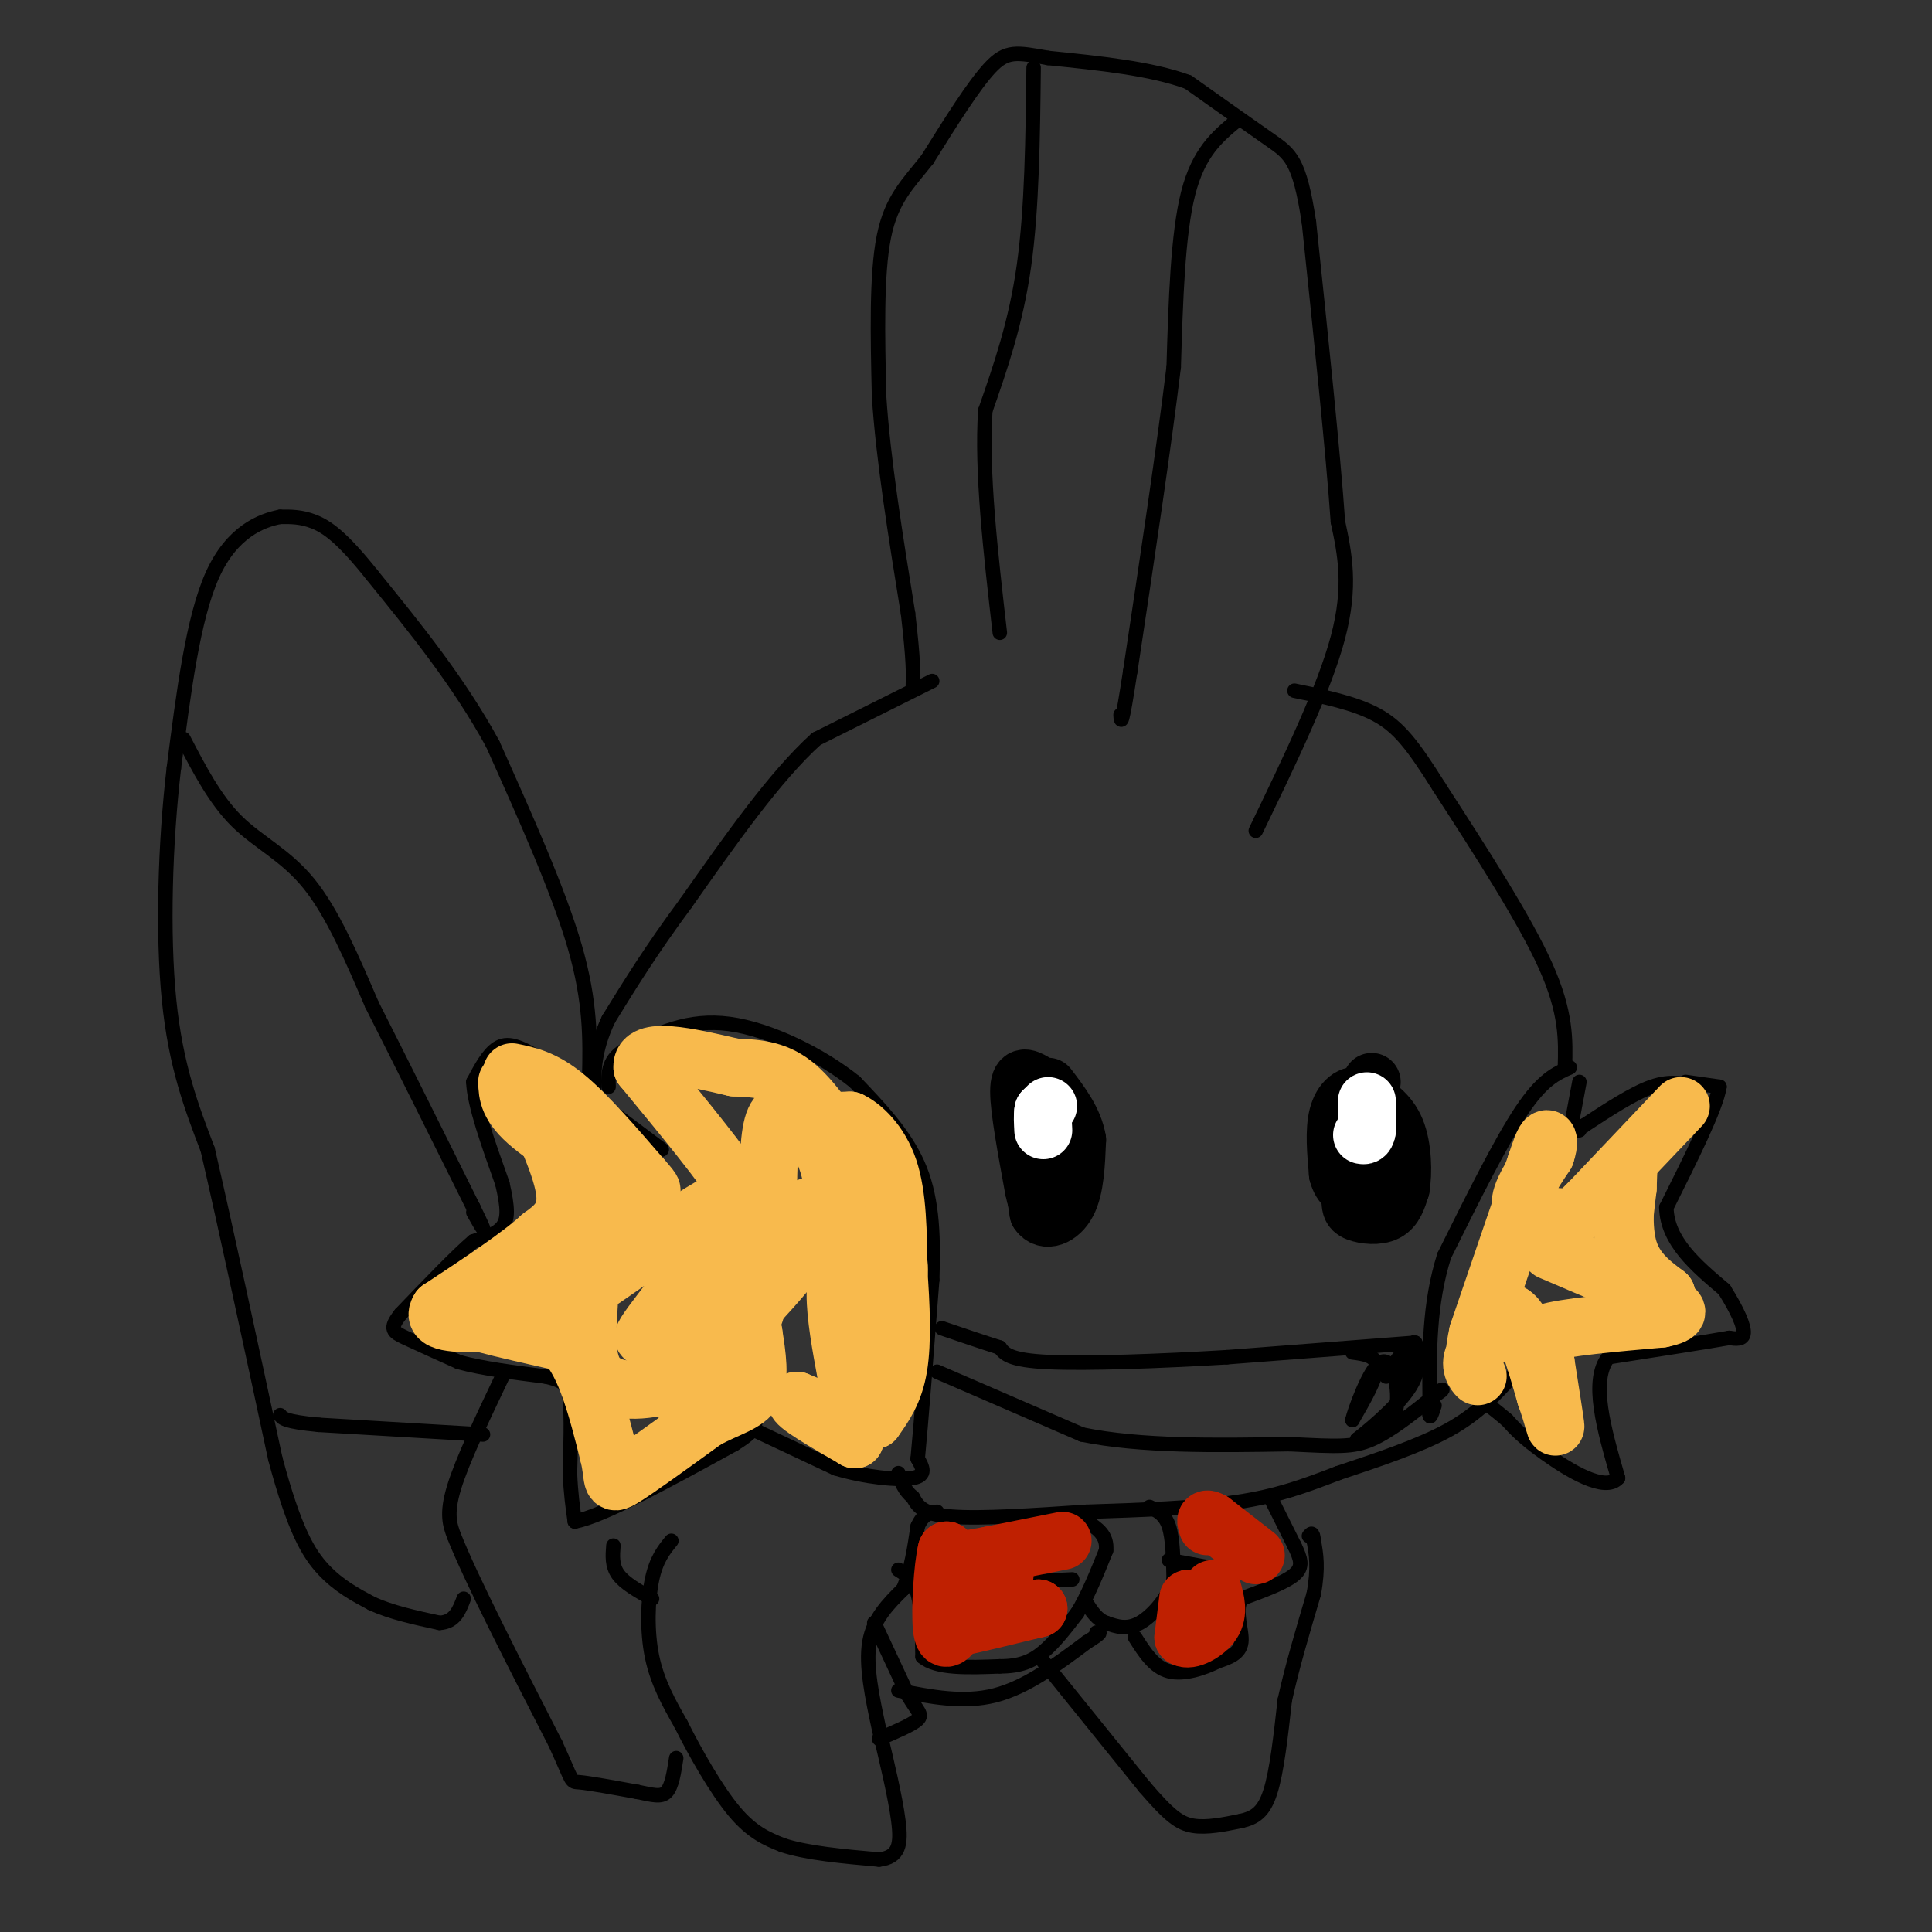 <svg viewBox='0 0 400 400' version='1.1' xmlns='http://www.w3.org/2000/svg' xmlns:xlink='http://www.w3.org/1999/xlink'><rect x="0" y="0" width="400" height="400" fill="#333333" stroke="none"/><g fill='none' stroke='#000000' stroke-width='3' stroke-linecap='round' stroke-linejoin='round'><path d='M193,141c0.000,0.000 -24.000,12.000 -24,12'/><path d='M169,153c-8.500,7.667 -17.750,20.833 -27,34'/><path d='M142,187c-7.167,9.667 -11.583,16.833 -16,24'/><path d='M126,211c-3.167,6.667 -3.083,11.333 -3,16'/><path d='M137,238c0.000,0.000 -24.000,-18.000 -24,-18'/><path d='M113,220c-5.733,-3.778 -8.067,-4.222 -10,-3c-1.933,1.222 -3.467,4.111 -5,7'/><path d='M98,224c0.167,4.667 3.083,12.833 6,21'/><path d='M104,245c1.200,5.133 1.200,7.467 0,9c-1.200,1.533 -3.600,2.267 -6,3'/><path d='M98,257c-3.500,3.000 -9.250,9.000 -15,15'/><path d='M83,272c-2.600,3.222 -1.600,3.778 1,5c2.600,1.222 6.800,3.111 11,5'/><path d='M95,282c4.833,1.333 11.417,2.167 18,3'/><path d='M113,285c3.911,0.911 4.689,1.689 5,5c0.311,3.311 0.156,9.156 0,15'/><path d='M118,305c0.167,4.167 0.583,7.083 1,10'/><path d='M119,315c5.667,-1.000 19.333,-8.500 33,-16'/><path d='M152,299c6.000,-3.667 4.500,-4.833 3,-6'/><path d='M155,293c0.833,-1.667 1.417,-2.833 2,-4'/><path d='M157,289c0.333,-0.667 0.167,-0.333 0,0'/><path d='M156,296c0.000,0.000 17.000,8.000 17,8'/><path d='M173,304c6.156,1.867 13.044,2.533 16,2c2.956,-0.533 1.978,-2.267 1,-4'/><path d='M190,302c0.667,-6.833 1.833,-21.917 3,-37'/><path d='M193,265c0.378,-10.333 -0.178,-17.667 -3,-24c-2.822,-6.333 -7.911,-11.667 -13,-17'/><path d='M177,224c-6.867,-5.533 -17.533,-10.867 -26,-12c-8.467,-1.133 -14.733,1.933 -21,5'/><path d='M130,217c-4.167,2.167 -4.083,5.083 -4,8'/><path d='M325,221c-2.833,1.250 -5.667,2.500 -10,9c-4.333,6.500 -10.167,18.250 -16,30'/><path d='M299,260c-3.167,10.000 -3.083,20.000 -3,30'/><path d='M296,290c-0.333,5.167 0.333,3.083 1,1'/><path d='M327,224c0.000,0.000 -3.000,16.000 -3,16'/><path d='M351,225c-2.583,-0.667 -5.167,-1.333 -9,0c-3.833,1.333 -8.917,4.667 -14,8'/><path d='M328,233c-2.500,1.500 -1.750,1.250 -1,1'/><path d='M349,224c0.000,0.000 7.000,1.000 7,1'/><path d='M356,225c-0.667,4.333 -5.833,14.667 -11,25'/><path d='M345,250c0.167,7.000 6.083,12.000 12,17'/><path d='M357,267c2.889,4.600 4.111,7.600 4,9c-0.111,1.400 -1.556,1.200 -3,1'/><path d='M358,277c-4.667,0.833 -14.833,2.417 -25,4'/><path d='M333,281c-3.833,4.833 -0.917,14.917 2,25'/><path d='M335,306c-2.667,3.089 -10.333,-1.689 -15,-5c-4.667,-3.311 -6.333,-5.156 -8,-7'/><path d='M312,294c-2.167,-1.833 -3.583,-2.917 -5,-4'/><path d='M313,285c-3.500,3.833 -7.000,7.667 -13,11c-6.000,3.333 -14.500,6.167 -23,9'/><path d='M277,305c-6.867,2.644 -12.533,4.756 -21,6c-8.467,1.244 -19.733,1.622 -31,2'/><path d='M225,313c-10.689,0.711 -21.911,1.489 -28,1c-6.089,-0.489 -7.044,-2.244 -8,-4'/><path d='M189,310c-1.833,-1.500 -2.417,-3.250 -3,-5'/><path d='M293,278c0.000,0.000 -39.000,3.000 -39,3'/><path d='M254,281c-13.844,0.822 -28.956,1.378 -37,1c-8.044,-0.378 -9.022,-1.689 -10,-3'/><path d='M207,279c-3.667,-1.167 -7.833,-2.583 -12,-4'/><path d='M194,284c0.000,0.000 30.000,13.000 30,13'/><path d='M224,297c12.167,2.500 27.583,2.250 43,2'/><path d='M267,299c9.889,0.489 13.111,0.711 17,-1c3.889,-1.711 8.444,-5.356 13,-9'/><path d='M297,289c2.333,-1.667 1.667,-1.333 1,-1'/><path d='M280,280c2.500,0.333 5.000,0.667 5,3c0.000,2.333 -2.500,6.667 -5,11'/><path d='M280,294c0.310,-1.536 3.583,-10.875 6,-12c2.417,-1.125 3.976,5.964 3,10c-0.976,4.036 -4.488,5.018 -8,6'/><path d='M281,298c1.202,-0.976 8.208,-6.417 11,-11c2.792,-4.583 1.369,-8.310 1,-9c-0.369,-0.690 0.315,1.655 1,4'/><path d='M294,282c-0.511,2.044 -2.289,5.156 -3,5c-0.711,-0.156 -0.356,-3.578 0,-7'/><path d='M291,280c-0.667,-0.333 -2.333,2.333 -4,5'/><path d='M260,172c7.083,-14.667 14.167,-29.333 17,-40c2.833,-10.667 1.417,-17.333 0,-24'/><path d='M277,108c-1.000,-14.333 -3.500,-38.167 -6,-62'/><path d='M271,46c-1.956,-12.889 -3.844,-14.111 -8,-17c-4.156,-2.889 -10.578,-7.444 -17,-12'/><path d='M246,17c-7.667,-2.833 -18.333,-3.917 -29,-5'/><path d='M217,12c-6.600,-1.178 -8.600,-1.622 -12,2c-3.400,3.622 -8.200,11.311 -13,19'/><path d='M192,33c-3.978,5.044 -7.422,8.156 -9,16c-1.578,7.844 -1.289,20.422 -1,33'/><path d='M182,82c0.833,13.000 3.417,29.000 6,45'/><path d='M188,127c1.167,10.000 1.083,12.500 1,15'/><path d='M214,14c-0.167,14.583 -0.333,29.167 -2,41c-1.667,11.833 -4.833,20.917 -8,30'/><path d='M204,85c-0.833,12.667 1.083,29.333 3,46'/><path d='M256,25c-3.917,3.250 -7.833,6.500 -10,15c-2.167,8.500 -2.583,22.250 -3,36'/><path d='M243,76c-2.000,16.500 -5.500,39.750 -9,63'/><path d='M234,139c-1.833,12.000 -1.917,10.500 -2,9'/><path d='M324,221c0.167,-5.667 0.333,-11.333 -4,-21c-4.333,-9.667 -13.167,-23.333 -22,-37'/><path d='M298,163c-5.556,-8.867 -8.444,-12.533 -13,-15c-4.556,-2.467 -10.778,-3.733 -17,-5'/><path d='M122,223c0.167,-7.750 0.333,-15.500 -3,-27c-3.333,-11.500 -10.167,-26.750 -17,-42'/><path d='M102,154c-7.000,-12.833 -16.000,-23.917 -25,-35'/><path d='M77,119c-6.244,-7.844 -9.356,-9.956 -12,-11c-2.644,-1.044 -4.822,-1.022 -7,-1'/><path d='M58,107c-3.844,0.733 -9.956,3.067 -14,12c-4.044,8.933 -6.022,24.467 -8,40'/><path d='M36,159c-1.822,15.511 -2.378,34.289 -1,48c1.378,13.711 4.689,22.356 8,31'/><path d='M43,238c3.667,15.833 8.833,39.917 14,64'/><path d='M57,302c3.956,14.756 6.844,19.644 10,23c3.156,3.356 6.578,5.178 10,7'/><path d='M77,332c4.000,1.833 9.000,2.917 14,4'/><path d='M91,336c3.167,-0.167 4.083,-2.583 5,-5'/><path d='M100,297c0.000,0.000 -34.000,-2.000 -34,-2'/><path d='M66,295c-7.000,-0.667 -7.500,-1.333 -8,-2'/><path d='M38,153c3.267,6.289 6.533,12.578 11,17c4.467,4.422 10.133,6.978 15,13c4.867,6.022 8.933,15.511 13,25'/><path d='M77,208c5.667,11.167 13.333,26.583 21,42'/><path d='M98,250c3.500,7.167 1.750,4.083 0,1'/><path d='M104,285c-4.167,8.750 -8.333,17.500 -10,23c-1.667,5.500 -0.833,7.750 0,10'/><path d='M94,318c3.500,8.833 12.250,25.917 21,43'/><path d='M115,361c3.844,8.378 2.956,7.822 5,8c2.044,0.178 7.022,1.089 12,2'/><path d='M132,371c3.111,0.622 4.889,1.178 6,0c1.111,-1.178 1.556,-4.089 2,-7'/><path d='M127,320c-0.167,2.083 -0.333,4.167 1,6c1.333,1.833 4.167,3.417 7,5'/><path d='M139,319c-1.556,1.911 -3.111,3.822 -4,8c-0.889,4.178 -1.111,10.622 0,16c1.111,5.378 3.556,9.689 6,14'/><path d='M141,357c2.933,5.867 7.267,13.533 11,18c3.733,4.467 6.867,5.733 10,7'/><path d='M162,382c5.000,1.667 12.500,2.333 20,3'/><path d='M182,385c4.178,-0.467 4.622,-3.133 4,-8c-0.622,-4.867 -2.311,-11.933 -4,-19'/><path d='M182,358c-1.378,-6.467 -2.822,-13.133 -2,-18c0.822,-4.867 3.911,-7.933 7,-11'/><path d='M187,329c1.667,-4.000 2.333,-8.500 3,-13'/><path d='M190,316c1.167,-2.667 2.583,-2.833 4,-3'/><path d='M186,325c1.583,1.000 3.167,2.000 4,5c0.833,3.000 0.917,8.000 1,13'/><path d='M191,343c2.833,2.500 9.417,2.250 16,2'/><path d='M207,345c4.178,0.000 6.622,-1.000 9,-3c2.378,-2.000 4.689,-5.000 7,-8'/><path d='M223,334c2.167,-3.500 4.083,-8.250 6,-13'/><path d='M229,321c0.333,-3.167 -1.833,-4.583 -4,-6'/><path d='M222,327c-3.750,0.167 -7.500,0.333 -9,1c-1.500,0.667 -0.750,1.833 0,3'/><path d='M238,312c1.583,0.750 3.167,1.500 4,4c0.833,2.500 0.917,6.750 1,11'/><path d='M243,327c-1.089,3.711 -4.311,7.489 -7,9c-2.689,1.511 -4.844,0.756 -7,0'/><path d='M229,336c-1.833,-0.667 -2.917,-2.333 -4,-4'/><path d='M242,323c0.000,0.000 11.000,2.000 11,2'/><path d='M263,310c0.000,0.000 5.000,10.000 5,10'/><path d='M268,320c1.267,2.667 1.933,4.333 0,6c-1.933,1.667 -6.467,3.333 -11,5'/><path d='M257,331c-1.489,2.600 0.289,6.600 0,9c-0.289,2.400 -2.644,3.200 -5,4'/><path d='M252,344c-2.689,1.378 -6.911,2.822 -10,2c-3.089,-0.822 -5.044,-3.911 -7,-7'/><path d='M186,350c6.750,1.333 13.500,2.667 20,1c6.500,-1.667 12.750,-6.333 19,-11'/><path d='M225,340c3.500,-2.167 2.750,-2.083 2,-2'/><path d='M181,336c0.000,0.000 7.000,15.000 7,15'/><path d='M188,351c1.889,3.267 3.111,3.933 2,5c-1.111,1.067 -4.556,2.533 -8,4'/><path d='M216,344c0.000,0.000 21.000,26.000 21,26'/><path d='M237,370c5.044,5.867 7.156,7.533 10,8c2.844,0.467 6.422,-0.267 10,-1'/><path d='M257,377c2.756,-0.644 4.644,-1.756 6,-6c1.356,-4.244 2.178,-11.622 3,-19'/><path d='M266,352c1.500,-6.833 3.750,-14.417 6,-22'/><path d='M272,330c1.000,-5.500 0.500,-8.250 0,-11'/><path d='M272,319c-0.167,-2.000 -0.583,-1.500 -1,-1'/></g>
<g fill='none' stroke='#000000' stroke-width='12' stroke-linecap='round' stroke-linejoin='round'><path d='M218,227c0.000,0.000 -4.000,11.000 -4,11'/><path d='M214,238c-0.500,4.000 0.250,8.500 1,13'/><path d='M215,251c1.400,2.156 4.400,1.044 6,-2c1.600,-3.044 1.800,-8.022 2,-13'/><path d='M223,236c-0.667,-4.000 -3.333,-7.500 -6,-11'/><path d='M284,224c0.000,0.000 -4.000,21.000 -4,21'/><path d='M280,245c-0.714,4.548 -0.500,5.417 1,6c1.500,0.583 4.286,0.881 6,0c1.714,-0.881 2.357,-2.940 3,-5'/><path d='M290,246c0.556,-3.133 0.444,-8.467 -1,-12c-1.444,-3.533 -4.222,-5.267 -7,-7'/><path d='M282,227c-2.200,-0.733 -4.200,0.933 -5,4c-0.800,3.067 -0.400,7.533 0,12'/><path d='M277,243c0.667,2.667 2.333,3.333 4,4'/><path d='M214,224c-1.500,-0.833 -3.000,-1.667 -3,2c0.000,3.667 1.500,11.833 3,20'/><path d='M214,246c0.833,4.000 1.417,4.000 2,4'/></g>
<g fill='none' stroke='#FFFFFF' stroke-width='12' stroke-linecap='round' stroke-linejoin='round'><path d='M217,229c0.000,0.000 -1.000,1.000 -1,1'/><path d='M216,230c-0.167,0.833 -0.083,2.417 0,4'/><path d='M283,228c0.000,0.000 0.000,6.000 0,6'/><path d='M283,234c-0.167,1.167 -0.583,1.083 -1,1'/></g>
<g fill='none' stroke='#F8BA4D' stroke-width='12' stroke-linecap='round' stroke-linejoin='round'><path d='M105,224c0.083,2.500 0.167,5.000 5,9c4.833,4.000 14.417,9.500 24,15'/><path d='M106,222c3.250,0.667 6.500,1.333 11,5c4.500,3.667 10.250,10.333 16,17'/><path d='M133,244c2.833,3.167 1.917,2.583 1,2'/><path d='M109,226c3.750,8.000 7.500,16.000 8,21c0.500,5.000 -2.250,7.000 -5,9'/><path d='M112,256c-4.333,4.000 -12.667,9.500 -21,15'/><path d='M91,271c-2.000,3.000 3.500,3.000 9,3'/><path d='M100,274c4.333,1.167 10.667,2.583 17,4'/><path d='M117,278c4.333,4.500 6.667,13.750 9,23'/><path d='M126,301c1.311,5.222 0.089,6.778 3,5c2.911,-1.778 9.956,-6.889 17,-12'/><path d='M146,294c4.867,-2.667 8.533,-3.333 10,-6c1.467,-2.667 0.733,-7.333 0,-12'/><path d='M156,276c-5.164,2.108 -18.075,13.380 -17,12c1.075,-1.380 16.136,-15.410 24,-25c7.864,-9.590 8.533,-14.740 4,-13c-4.533,1.740 -14.266,10.370 -24,19'/><path d='M143,269c-7.066,5.989 -12.730,11.461 -8,5c4.730,-6.461 19.856,-24.856 17,-26c-2.856,-1.144 -23.692,14.961 -32,20c-8.308,5.039 -4.088,-0.989 -1,-5c3.088,-4.011 5.044,-6.006 7,-8'/><path d='M126,255c3.220,-3.289 7.770,-7.510 3,-5c-4.770,2.510 -18.861,11.753 -21,14c-2.139,2.247 7.675,-2.501 12,-3c4.325,-0.499 3.163,3.250 2,7'/><path d='M122,268c-0.073,4.429 -1.257,12.002 1,16c2.257,3.998 7.954,4.423 14,3c6.046,-1.423 12.442,-4.692 16,-9c3.558,-4.308 4.279,-9.654 5,-15'/><path d='M158,263c0.822,-4.467 0.378,-8.133 -4,-15c-4.378,-6.867 -12.689,-16.933 -21,-27'/><path d='M133,221c-0.333,-4.500 9.333,-2.250 19,0'/><path d='M152,221c5.311,0.178 9.089,0.622 13,4c3.911,3.378 7.956,9.689 12,16'/><path d='M177,241c2.940,4.571 4.292,8.000 5,14c0.708,6.000 0.774,14.571 0,20c-0.774,5.429 -2.387,7.714 -4,10'/><path d='M178,285c-0.933,3.111 -1.267,5.889 0,3c1.267,-2.889 4.133,-11.444 7,-20'/><path d='M185,268c1.444,-4.533 1.556,-5.867 0,-10c-1.556,-4.133 -4.778,-11.067 -8,-18'/><path d='M177,240c-2.800,-4.311 -5.800,-6.089 -6,-7c-0.200,-0.911 2.400,-0.956 5,-1'/><path d='M176,232c2.467,1.133 6.133,4.467 8,10c1.867,5.533 1.933,13.267 2,21'/><path d='M186,263c0.533,7.222 0.867,14.778 0,20c-0.867,5.222 -2.933,8.111 -5,11'/><path d='M181,294c-3.500,1.167 -9.750,-1.417 -16,-4'/><path d='M165,290c-0.667,0.667 5.667,4.333 12,8'/><path d='M177,298c0.560,-4.905 -4.042,-21.167 -4,-30c0.042,-8.833 4.726,-10.238 7,-9c2.274,1.238 2.137,5.119 2,9'/><path d='M182,268c0.134,3.115 -0.531,6.402 -2,7c-1.469,0.598 -3.742,-1.493 -5,-8c-1.258,-6.507 -1.502,-17.431 -3,-24c-1.498,-6.569 -4.249,-8.785 -7,-11'/><path d='M165,232c-2.156,-2.289 -4.044,-2.511 -5,1c-0.956,3.511 -0.978,10.756 -1,18'/><path d='M348,229c0.000,0.000 -19.000,20.000 -19,20'/><path d='M329,249c-3.762,3.762 -3.667,3.167 -6,3c-2.333,-0.167 -7.095,0.095 -8,-2c-0.905,-2.095 2.048,-6.548 5,-11'/><path d='M320,239c0.867,-2.600 0.533,-3.600 0,-3c-0.533,0.600 -1.267,2.800 -2,5'/><path d='M318,241c-2.333,6.667 -7.167,20.833 -12,35'/><path d='M306,276c-1.702,7.583 0.042,9.042 0,9c-0.042,-0.042 -1.869,-1.583 -1,-4c0.869,-2.417 4.435,-5.708 8,-9'/><path d='M313,272c2.500,1.333 4.750,9.167 7,17'/><path d='M320,289c1.622,4.556 2.178,7.444 2,6c-0.178,-1.444 -1.089,-7.222 -2,-13'/><path d='M320,282c-1.378,-3.222 -3.822,-4.778 0,-6c3.822,-1.222 13.911,-2.111 24,-3'/><path d='M344,273c4.417,-0.929 3.458,-1.750 1,-3c-2.458,-1.250 -6.417,-2.929 -8,-7c-1.583,-4.071 -0.792,-10.536 0,-17'/><path d='M337,246c0.095,-4.083 0.333,-5.792 0,-3c-0.333,2.792 -1.238,10.083 0,15c1.238,4.917 4.619,7.458 8,10'/><path d='M345,268c-2.667,0.167 -13.333,-4.417 -24,-9'/></g>
<g fill='none' stroke='#BF2001' stroke-width='12' stroke-linecap='round' stroke-linejoin='round'><path d='M220,319c0.000,0.000 -15.000,3.000 -15,3'/><path d='M205,322c-3.500,0.667 -4.750,0.833 -6,1'/><path d='M199,323c-1.500,-0.167 -2.250,-1.083 -3,-2'/><path d='M196,321c-0.822,3.244 -1.378,12.356 -1,16c0.378,3.644 1.689,1.822 3,0'/><path d='M198,337c3.333,-0.667 10.167,-2.333 17,-4'/><path d='M215,333c0.250,-0.048 -7.625,1.833 -11,1c-3.375,-0.833 -2.250,-4.381 -1,-6c1.250,-1.619 2.625,-1.310 4,-1'/><path d='M207,327c0.833,-0.333 0.917,-0.667 1,-1'/><path d='M246,331c0.000,0.000 -1.000,8.000 -1,8'/><path d='M245,339c1.178,0.889 4.622,-0.889 6,-3c1.378,-2.111 0.689,-4.556 0,-7'/><path d='M260,322c0.000,0.000 -9.000,-7.000 -9,-7'/><path d='M251,315c-1.667,-1.000 -1.333,0.000 -1,1'/></g>
</svg>